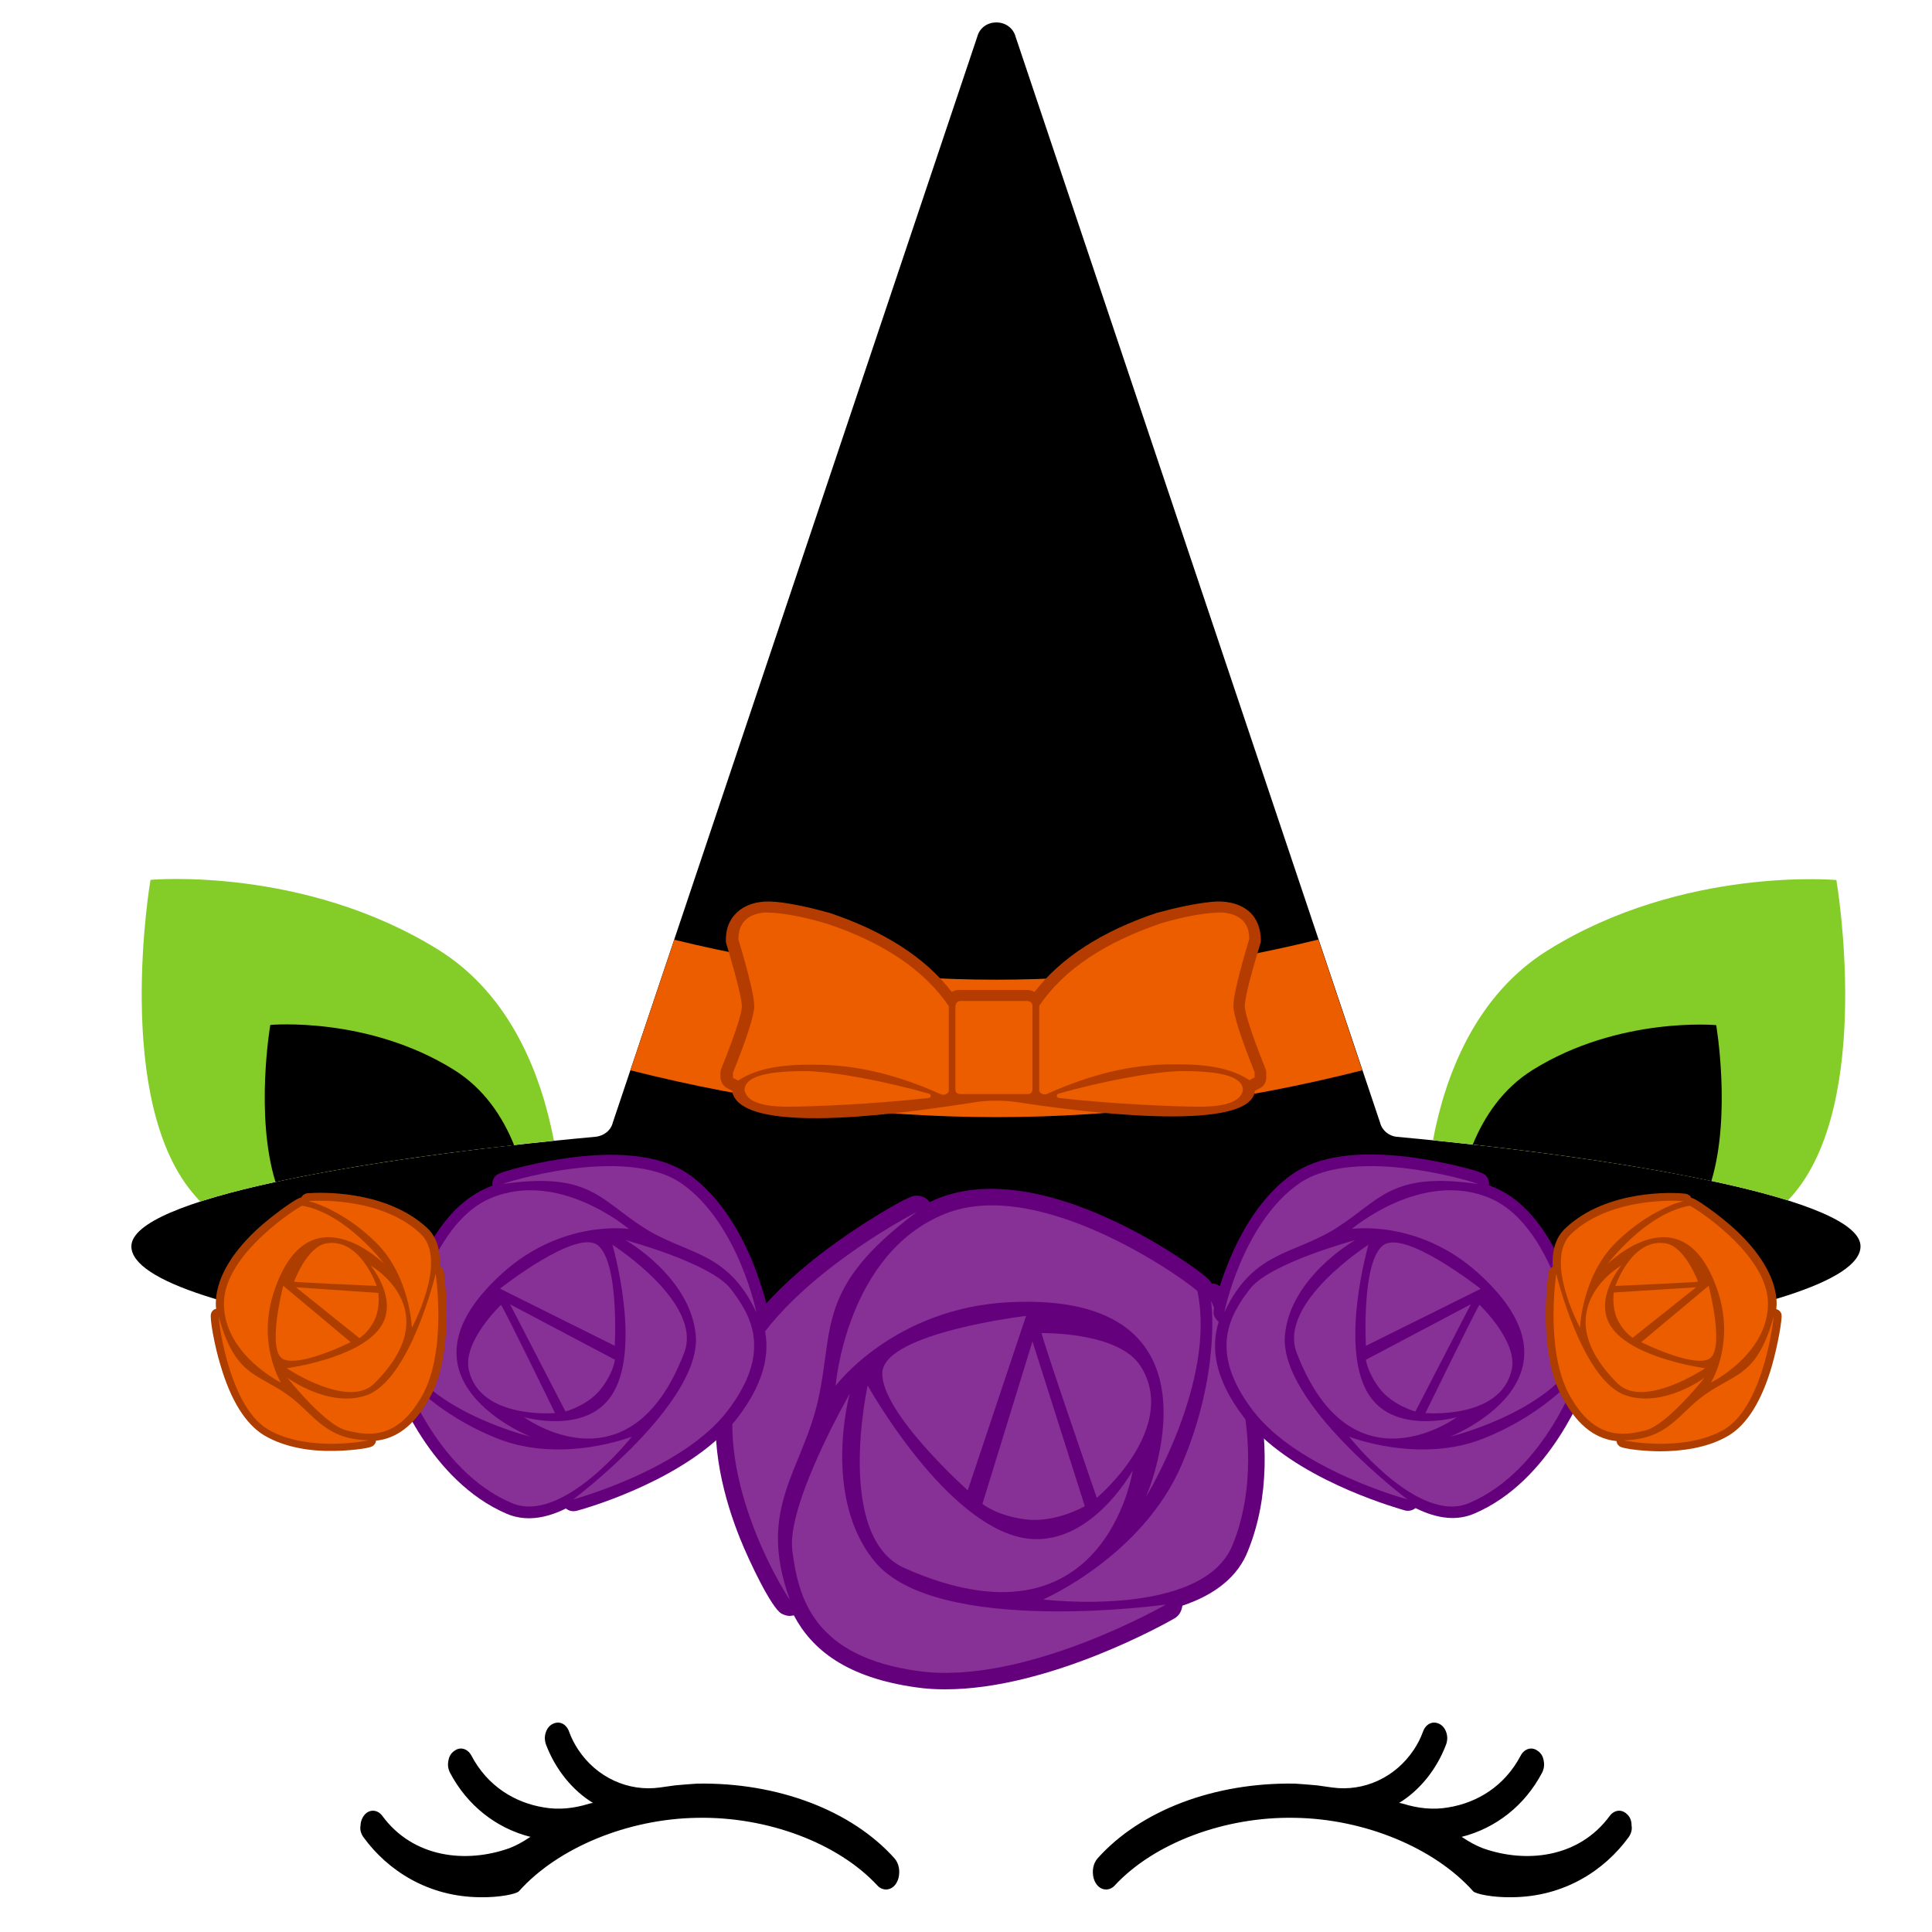 <?xml version="1.0" encoding="utf-8"?>
<!-- Generator: Adobe Illustrator 23.0.1, SVG Export Plug-In . SVG Version: 6.00 Build 0)  -->
<svg version="1.1" id="Layer_1" xmlns="http://www.w3.org/2000/svg" xmlns:xlink="http://www.w3.org/1999/xlink" x="0px" y="0px"
	 width="1000px" height="1000px" viewBox="0 0 1000 1000" style="enable-background:new 0 0 1000 1000;" xml:space="preserve">
<style type="text/css">
	.st0{fill:#84CC27;}
	.st1{fill:#EC5D00;}
	.st2{fill:#B53C00;}
	.st3{fill:#64007C;}
	.st4{fill:#873095;}
	.st5{fill:#AD3E00;}
</style>
<g>
	<path d="M714.3,581L525.7,19.1c-2.7-10-17.3-10-19.9,0L317.2,581c-1,4.1-4.6,7-9.1,7.4C185.1,599.7,68,620.9,68,645.1
		c0,36.2,219.3,65.4,447.5,65.4S963,681.1,963,645.1c0-24.2-117.1-45.3-240.1-56.7C718.9,588,715.3,585.1,714.3,581z"/>
	<path d="M842,938.9c-2.7-2.6-6.5-2.1-8.8,1c-16,21.8-43.4,24.7-65.8,16.7c-3.6-1.4-7-3.3-10.3-5.5c-0.2-0.2-0.5-0.3-0.7-0.3
		c17.9-4.5,32.8-16.3,41.7-33.1c1-1.9,1.4-4.1,0.9-6.4c-0.3-2.2-1.5-4.1-3.3-5.2c-2.9-2.1-6.7-1-8.6,2.6
		c-8.4,16-22.7,24.4-37.4,26.8c-7.9,1.4-15.8,0.5-23.5-1.9c-1-0.3-1.9-0.5-2.2-0.3c10.8-6.5,19.6-17.5,24.4-30.1
		c0.5-1.2,0.7-2.6,0.7-3.9c-0.2-3.3-1.9-6.2-4.5-7.2c-3.3-1.4-6.7,0.3-8.1,4.3c-1.2,3.3-2.7,6.2-4.6,9.1
		c-9.6,14.6-26.1,22-42.4,19.7l-6.4-0.9l-1.4-0.2c-3.8-0.3-7.6-0.7-11.5-0.9c-41.7-0.7-80,13.9-102.2,38.8
		c-2.2,2.6-2.9,6.5-1.9,10.3c1,3.4,3.4,5.7,6.4,5.7c1.5,0,3.3-0.7,4.5-2.1c20.4-22,57-35.7,93.1-35c36.1,0.5,72.3,15.5,92.4,38
		c1.2,1.4,10.1,3.3,20.1,3.1c27-0.2,47.9-13.9,60.4-31.1c1.2-1.7,1.9-3.8,1.5-6C844.5,942.3,843.6,940.2,842,938.9z"/>
	<path d="M189.1,938.9c2.7-2.6,6.5-2.1,8.8,1c16,21.8,43.4,24.7,65.8,16.7c3.6-1.4,7-3.3,10.3-5.5c0.2-0.2,0.5-0.3,0.7-0.3
		c-17.9-4.5-32.8-16.3-41.7-33.1c-1-1.9-1.4-4.1-0.9-6.4c0.3-2.2,1.5-4.1,3.3-5.2c2.9-2.1,6.7-1,8.6,2.6c8.4,16,22.7,24.4,37.4,26.8
		c7.9,1.4,15.8,0.5,23.5-1.9c1-0.3,1.9-0.5,2.2-0.3c-10.8-6.5-19.6-17.5-24.4-30.1c-0.5-1.2-0.7-2.6-0.7-3.9
		c0.2-3.3,1.9-6.2,4.5-7.2c3.3-1.4,6.7,0.3,8.1,4.3c1.2,3.3,2.7,6.2,4.6,9.1c9.6,14.6,26.1,22,42.4,19.7l6.4-0.9l1.4-0.2
		c3.8-0.3,7.6-0.7,11.5-0.9c41.7-0.7,80,13.9,102.2,38.8c2.2,2.6,2.9,6.5,1.9,10.3c-1,3.4-3.4,5.7-6.4,5.7c-1.5,0-3.3-0.7-4.5-2.1
		c-20.4-22-57-35.7-93.1-35c-36.1,0.5-72.3,15.5-92.4,38c-1.2,1.4-10.1,3.3-20.1,3.1c-27-0.2-47.9-13.9-60.4-31.1
		c-1.2-1.7-1.9-3.8-1.5-6C186.7,942.3,187.8,940.2,189.1,938.9z"/>
	<path class="st0" d="M103.6,621.9c40.1-12.9,109.3-23.9,183.1-31.5c-6.4-33.4-22-75.3-59.8-98.8c-69.9-43.4-149-36.2-149-36.2
		s-19.9,115.7,23.5,164C102.1,620.3,102.9,621.1,103.6,621.9z"/>
	<path class="st1" d="M349,486.4L326.3,554c127.8,32.3,251.1,32.3,378.8,0l-22.7-67.7C569.7,514,461.8,514,349,486.4z"/>
	<path class="st2" d="M376.5,563.3l2.6,1.4c0,0.3,0,0.5,0,0.9c6.4,23.5,97.2,9.3,126.4,4.8c5.8-0.9,14.6-0.9,20.4,0
		c29,4.5,118.5,16.5,123.5-4.8c0-0.3,0-0.5,0-0.9l2.6-1.4c2.1-1,3.4-3.1,3.4-5.5v-2.7c0-0.9-0.2-1.5-0.5-2.2
		c-9.6-23.9-10.6-30.6-10.6-32.1c0-2.2,1-9.4,8.1-32.6c0.2-0.5,0.2-1.2,0.2-1.7c0-5.6-1.9-11.2-6.3-14.9c-5.2-4.4-12.6-5.5-19.2-4.8
		c-9.5,1-18.7,3.1-27.9,5.6c0,0-0.2,0-0.2,0c-28.7,9.6-50,23.4-63.5,41c-1-0.5-2.1-0.9-3.3-1c-0.2,0-0.5,0-0.9,0h-34.5
		c-0.3,0-0.5,0-0.9,0c-1.2,0-2.2,0.5-3.3,1c-13.6-17.7-34.9-31.4-63.5-41c0,0-0.2,0-0.2,0c-6-1.7-12.1-3.2-18.3-4.3
		c-7.8-1.4-16.2-2.7-23.7,0.6c-5.3,2.3-9.2,6.7-10.6,12.4c-0.4,1.8-0.6,3.7-0.6,5.5c0,0.5,0,1.2,0.2,1.7c7,23.4,8.1,30.6,8.1,32.6
		c0,1.7-1,8.2-10.6,32.1c-0.3,0.7-0.5,1.5-0.5,2.2v2.7C373.1,560,374.4,562.3,376.5,563.3z"/>
	<path class="st1" d="M497.2,518.1h34.5c1.9,0.2,2.7,1.2,2.7,2.7v42.8c0,1.9-1,2.7-2.7,2.7h-34.5c-1.9,0-2.7-0.9-2.7-2.7v-42.8
		C494.8,519,495.7,518.1,497.2,518.1L497.2,518.1z M632.9,472.3c9.3,1,13.7,5.5,13.7,13.7c-5.5,18.4-8.2,29.9-8.2,34.5
		s3.6,16.1,11,34.5v2.7l-2.7,1.4c-8.1-5.5-19.9-8.2-35.9-8.2h-4.1c-21,0-42.4,5.2-64.7,15.3c-1.5,0.7-3.4,0-4.1-1.5l0,0v-44.1
		c12.7-18.7,33.8-32.8,63.4-42.8C614.3,474,624.8,472.3,632.9,472.3L632.9,472.3z M612.4,554.4L612.4,554.4
		c-15.1,0-43.6,5.7-64.6,11.7c-1.2,0.3-1,2.1,0.2,2.2c29.4,3.3,61.1,4.5,72.8,4.5c13.9,0,21.3-2.7,22.5-8.4
		C643.5,557.6,633.2,554.4,612.4,554.4z M395.9,472.3c8.1,0,18.7,1.9,31.8,5.7c29.5,9.8,50.8,24.2,63.4,42.8v44.1l0,0
		c-0.7,1.5-2.6,2.1-4.1,1.5c-22.3-10.1-43.8-15.3-64.7-15.3H418c-15.8,0-27.8,2.7-35.9,8.2l-2.7-1.4v-2.7c7.4-18.4,11-29.9,11-34.5
		s-2.7-16.1-8.2-34.5C382.2,477.8,386.8,473.1,395.9,472.3L395.9,472.3z M416.3,554.4L416.3,554.4c15.1,0,43.6,5.7,64.6,11.7
		c1.2,0.3,1,2.1-0.2,2.2c-29.4,3.3-61.1,4.5-72.8,4.5c-13.9,0-21.3-2.7-22.5-8.4C385.2,557.6,395.7,554.4,416.3,554.4z"/>
	<path class="st3" d="M634.6,669.8c-0.7-1.7-1.7-3.1-3.3-4.1c-1.2-0.9-2.7-1.4-4.1-1.4c-1.2-2.1-4.3-5-16.7-13.2
		c-7.7-5.2-20.1-12.7-34.9-19.6C540.1,615,509.2,611,486,620.1c-1.7,0.7-3.3,1.4-4.8,2.1c-1.7-2.4-4.6-3.6-7.7-3.3
		c-4.6,0.5-30.1,15.8-48.8,30.2c-31.3,24.2-48.9,48.1-52.9,70.9c-4.8,27.8,3.4,56.8,11.2,76.2c4.8,12,16.3,36.1,21.5,39
		c1.4,0.7,2.7,1.2,4.3,1.2c0.7,0,1.4-0.2,2.1-0.3c9.3,17.7,27.3,32.3,63.5,37.3c4.8,0.7,9.8,1,14.8,1c54.3,0,115.7-35,118.5-36.6
		c2.6-1.4,3.9-3.9,4.3-6.7c17.3-5.8,28.9-15.3,34-28.5C669.1,745.3,638.8,678.9,634.6,669.8z"/>
	<path class="st4" d="M534.4,694.3l27.1,85.3c0,0-14.8,8.6-30.2,6.9c-15.5-1.9-22.8-8.1-22.8-8.1L534.4,694.3z M539.2,690
		c-0.7,0.7,28.5,85.3,28.5,85.3s42.8-35.9,22.8-68C579.3,689.2,539.2,690,539.2,690 M586.3,761.1c0,0-24.2,44.3-60.6,34
		c-39.5-11.2-76.6-78-76.6-78s-17.3,78.5,19.2,94.6C572,857.6,586.3,761.1,586.3,761.1 M500.9,771.4l30.2-90.3c0,0-72.6,8.6-74.4,29
		C455.3,730.7,500.9,771.4,500.9,771.4 M593.2,774.7c0,0,36.4-59.4,26.6-106.3c-0.7-1.9-79.2-60.6-130.5-40.2
		c-51.3,20.4-56.8,89.1-56.8,89.1s30.1-40.4,90.3-43.3C639.5,668.4,593.2,774.7,593.2,774.7 M626.5,672.7
		c0.7-0.7,5.5,37.8-14.8,85.3c-20.4,47.6-71.8,69.9-71.8,69.9s82.9,10.1,98.2-28.5C661.2,741.9,626.5,672.7,626.5,672.7
		 M452.7,808.2c32.1,39,150.8,22.3,150.8,22.3s-72.8,41.9-127.8,34.5s-62.5-38.3-65.6-62.5c-3.1-24,29.7-81.1,29.7-81.1
		S425.2,774.7,452.7,808.2 M474.3,627.5c-51.7,38.8-42.6,59.4-50.7,96.5s-32.1,56.3-14.8,103.9c0.7,1.9-37.1-55.6-28.5-106.3
		C389.2,670.8,476.9,625.8,474.3,627.5"/>
	<path class="st3" d="M262.2,783.5c9.1,3.9,19.4,2.9,30.7-2.7c1.5,1.2,3.4,1.7,5.5,1.2c2.2-0.5,49.6-13.6,76.4-40.4
		c2.4-2.4,4.8-5,6.9-7.7c15.5-20.3,17.2-36.4,13.1-49.6c0.3-0.2,0.9-0.5,1-0.9c0.7-0.7,1.2-1.7,1.5-2.6c1-3.9-5.2-21.5-8.6-29.7
		c-5.8-13.4-16-31.8-31.9-43.1c-13.2-9.3-33.7-12.4-61-8.9c-16.3,2.1-36.2,7-38.8,9.1c-1.7,1.4-2.4,3.4-2.1,5.5
		c-1.2,0.3-2.2,0.9-3.4,1.4c-15.8,6.9-29.2,24-38.5,49.6c-3.9,10.6-6.2,20.4-7.6,26.8c-2.1,10.1-2.1,13.2-1.7,14.8
		c-0.7,0.7-1.2,1.7-1.4,2.7c-0.2,1.4-0.2,2.4,0.5,3.6C204.7,718.9,222.7,766.5,262.2,783.5z"/>
	<path class="st4" d="M264,675.1l28.7,55.5c0,0,11.5-3.1,18.2-11.5c6.7-8.6,7.4-15.3,7.4-15.3L264,675.1z M259.3,675.4
		c0.7,0,28,56,28,56s-38.8,3.4-44.6-22.2C239.2,694.5,259.3,675.4,259.3,675.4 M271.2,733.5c0,0,33.7,9.8,46.5-13.1
		c14.1-24.9-0.7-76.1-0.7-76.1s47.2,30.1,37.1,56C325.8,774,271.2,733.5,271.2,733.5 M318.2,696.6L258.8,667c0,0,40-31.6,50.8-22.3
		C320.6,654,318.2,696.6,318.2,696.6 M274.6,743.6c0,0-47.2-11.3-65.4-39.3c-0.7-1.2,9.1-68.7,44.5-84s71.8,15.8,71.8,15.8
		s-34.7-5.2-65.8,23.2C199.4,714.1,274.6,743.6,274.6,743.6 M208,709.8c-0.7,0,15.8,21.3,49.3,34.7s69.7-0.9,69.7-0.9
		s-35.9,45.9-62.3,34.3C225,761,208,709.8,208,709.8 M360.1,690.9c3.4,35-63.4,85.2-63.4,85.2s56.7-15.3,80-46
		c23.4-30.7,11.8-49.6,1.5-63s-54.4-25.2-54.4-25.2S357.2,660.8,360.1,690.9 M260.5,612.8c44.6-6.4,50.1,8.2,72.5,22.5
		c22.2,14.3,43.4,11.8,58.4,43.8c0.5,1.2-9.1-45.7-38.3-66.3C323.9,592,258.5,612.9,260.5,612.8"/>
	<path class="st5" d="M159.7,617.6c-0.9,0-1.7,0.2-2.4,0.7c-0.7,0.3-1,1-1.4,1.5c-1,0.2-2.9,1-8.8,5.2c-3.6,2.6-9.1,6.7-14.8,12
		c-13.6,12.9-20.6,25.9-20.6,37.8c0,0.9,0,1.7,0.2,2.6c-1.4,0.3-2.4,1.4-2.7,2.7c-0.7,2.2,1.7,16.1,5,26.8
		c5.3,18,12.9,30.1,22.3,35.9c11.5,6.9,25.8,8.4,35.7,8.2c6.2,0,18.9-1,21-2.7c0.5-0.5,1-1,1.2-1.7c0.2-0.3,0.2-0.7,0.2-0.9
		c9.4-1,19.1-6.5,27.6-21.8c1.2-2.1,2.1-4.1,3.1-6.4c9.4-24,4.6-57.5,4.5-58.9c-0.2-1.4-1-2.4-2.2-3.1c0.5-8.8-1.7-15.5-6.7-20.1
		C199.2,615.5,164.5,617.2,159.7,617.6z"/>
	<path class="st1" d="M153.2,666.3l42.6,2.9c0,0,1.2,8.1-2.2,14.6s-7.6,8.8-7.6,8.8L153.2,666.3z M152.2,663.4
		c0.2,0.3,42.8,2.2,42.8,2.2s-8.6-25.2-26.3-22C158.7,645.6,152.2,663.4,152.2,663.4 M191.8,655c0,0,15.5,18.4,4.5,32.8
		c-11.8,15.6-47.9,20.4-47.9,20.4s31.8,21.3,45.3,7.9C232.2,678,191.8,655,191.8,655 M181.5,694.7l-34.9-29.2c0,0-8.8,33.7,0,38
		C155.6,707.7,181.5,694.7,181.5,694.7 M199,654.3c0,0-19.9-26.4-42.6-30.2c-0.9,0-40.7,24.6-40.5,50.8
		c0.2,26.3,29.5,40.7,29.5,40.7s-12.7-20.4-3.4-47.6C159.9,615.2,199,654.3,199,654.3 M159.5,621.7c-0.2-0.3,17.7,4.1,35.2,21.5
		c17.5,17.3,18.5,44,18.5,44s18.9-35,4.5-48.6C196.3,618.4,159.5,621.7,159.5,621.7 M189.4,722.3c22.8-7.6,36.1-63,36.1-63
		s6,39.7-6.9,62.9s-27.8,21-39.2,18.2c-11.2-2.7-30.7-27.3-30.7-27.3S169.9,728.8,189.4,722.3 M113.2,681.5
		c8.2,29.7,18.9,29.2,34,39.3c15.1,10,19.4,24,43.4,24.7c0.9,0-31.1,6.7-52.2-5.8C117.5,726.8,112.7,679.9,113.2,681.5"/>
	<path class="st3" d="M822.8,712.4c0.5-1.2,0.7-2.4,0.5-3.6c-0.2-1-0.7-2.1-1.4-2.7c0.3-1.5,0.3-4.6-1.7-14.8
		c-1.4-6.4-3.6-16.1-7.6-26.8c-9.3-25.6-22.7-42.8-38.5-49.6c-1.2-0.5-2.2-0.9-3.4-1.4c0.3-2.1-0.5-4.1-2.1-5.5
		c-2.6-2.1-22.7-7-38.8-9.1c-27.3-3.4-47.7-0.5-61,8.9c-16,11.3-26.3,29.7-31.9,43.1c-3.6,8.2-9.8,25.8-8.6,29.7
		c0.3,1,0.9,1.9,1.5,2.6c0.3,0.3,0.7,0.7,1,0.9c-4.1,13.2-2.4,29.4,13.1,49.6c2.1,2.7,4.3,5.3,6.9,7.7
		c26.8,26.8,74.2,39.7,76.4,40.4c1.9,0.5,3.9,0,5.5-1.2c11.5,5.7,21.6,6.7,30.7,2.7C802.5,766.5,820.4,718.9,822.8,712.4z"/>
	<path class="st4" d="M761.3,675.1l-28.7,55.5c0,0-11.5-3.1-18.2-11.5c-6.7-8.6-7.4-15.3-7.4-15.3L761.3,675.1z M765.8,675.4
		c-0.7,0-28,56-28,56s38.8,3.4,44.6-22.2C786,694.5,765.8,675.4,765.8,675.4 M754.1,733.5c0,0-33.7,9.8-46.5-13.1
		c-14.1-24.9,0.7-76.1,0.7-76.1s-47.2,30.1-37.1,56C699.5,774,754.1,733.5,754.1,733.5 M707,696.6l59.4-29.5c0,0-40-31.6-50.8-22.3
		C704.6,654,707,696.6,707,696.6 M750.6,743.6c0,0,47.2-11.3,65.4-39.3c0.7-1.2-9.1-68.7-44.5-84s-71.8,15.8-71.8,15.8
		s34.7-5.2,65.8,23.2C825.9,714.1,750.6,743.6,750.6,743.6 M817.3,709.8c0.7,0-15.8,21.3-49.3,34.7s-69.7-0.9-69.7-0.9
		s35.9,45.9,62.3,34.3C800.3,761,817.3,709.8,817.3,709.8 M665.1,690.9c-3.4,35,63.4,85.2,63.4,85.2s-56.7-15.3-80-46
		c-23.4-30.7-11.8-49.6-1.5-63s54.4-25.2,54.4-25.2S668,660.8,665.1,690.9 M764.7,612.8c-44.6-6.4-50.1,8.2-72.5,22.5
		c-22.2,14.3-43.4,11.8-58.4,43.8c-0.5,1.2,9.1-45.7,38.3-66.3C701.4,592,766.8,612.9,764.7,612.8"/>
	<path class="st5" d="M810.4,635.6c-5,4.6-7.2,11.3-6.7,20.1c-1.2,0.5-2.1,1.7-2.2,3.1c-0.2,1.5-5.2,34.9,4.5,58.9
		c0.9,2.2,1.9,4.3,3.1,6.4c8.4,15.3,18,20.8,27.6,21.8c0,0.3,0.2,0.7,0.2,0.9c0.2,0.7,0.7,1.2,1.2,1.7c2.2,1.7,14.8,2.7,21,2.7
		c10,0,24.4-1.4,35.7-8.2c9.4-5.7,17-17.7,22.3-35.9c3.1-10.8,5.5-24.7,5-26.8c-0.3-1.4-1.5-2.4-2.7-2.7c0-0.9,0.2-1.7,0.2-2.6
		c0-11.8-7-24.9-20.6-37.8c-5.7-5.3-11.2-9.4-14.8-12c-5.8-4.1-7.7-5-8.8-5.2c-0.3-0.7-0.7-1.2-1.4-1.5c-0.7-0.5-1.5-0.7-2.4-0.7
		C866.5,617.2,831.8,615.5,810.4,635.6z"/>
	<path class="st1" d="M877.9,666.3l-42.6,2.7c0,0-1.2,8.1,2.2,14.6s7.6,8.8,7.6,8.8L877.9,666.3z M878.9,663.4
		c-0.2,0.3-42.8,2.2-42.8,2.2s8.6-25.2,26.3-22C872.4,645.6,878.9,663.4,878.9,663.4 M839.2,655c0,0-15.5,18.4-4.5,32.8
		c11.8,15.6,47.9,20.4,47.9,20.4s-31.8,21.3-45.3,7.9C798.9,678,839.2,655,839.2,655 M849.5,694.7l34.9-29.2c0,0,8.8,33.7,0,38
		C875.6,707.7,849.5,694.7,849.5,694.7 M832,654.3c0,0,19.9-26.4,42.6-30.2c0.9,0,40.7,24.6,40.5,50.8
		c-0.2,26.3-29.5,40.7-29.5,40.7s12.7-20.4,3.4-47.6C871.2,615.2,832,654.3,832,654.3 M871.5,621.7c0.2-0.3-17.7,4.1-35.2,21.5
		c-17.5,17.3-18.5,44-18.5,44s-18.9-35-4.5-48.6C834.8,618.4,871.5,621.7,871.5,621.7 M841.6,722.3c-22.8-7.6-36.1-63-36.1-63
		s-6,39.7,6.9,62.9s27.8,21,39.2,18.2c11.2-2.7,30.7-27.3,30.7-27.3S861.2,728.8,841.6,722.3 M918,681.5
		c-8.2,29.7-18.9,29.2-34,39.3c-15.1,10-19.4,24-43.4,24.7c-0.9,0,31.1,6.7,52.2-5.8C913.6,726.8,918.4,679.9,918,681.5"/>
	<path class="st0" d="M925.4,621.3c0.6-0.6,1.1-1.2,1.7-1.8c43.3-48.3,23.4-164,23.4-164s-79.2-7.2-149.1,36.2
		c-37.8,23.4-53.4,65.1-59.7,98.5C815.2,597.7,884.6,608.5,925.4,621.3z"/>
	<path d="M266.1,592.7c-6-14.8-15.6-29.3-31.2-39c-44.6-27.8-95-23.2-95-23.2s-8,46.7,2.7,81.3C176.8,604.3,220.1,597.8,266.1,592.7
		z"/>
	<path d="M885.8,611.3c10.4-34.5,2.5-80.7,2.5-80.7s-50.4-4.6-95,23.2c-15.4,9.6-25,24-31,38.6C808.1,597.5,851.3,603.9,885.8,611.3
		z"/>
</g>
</svg>
